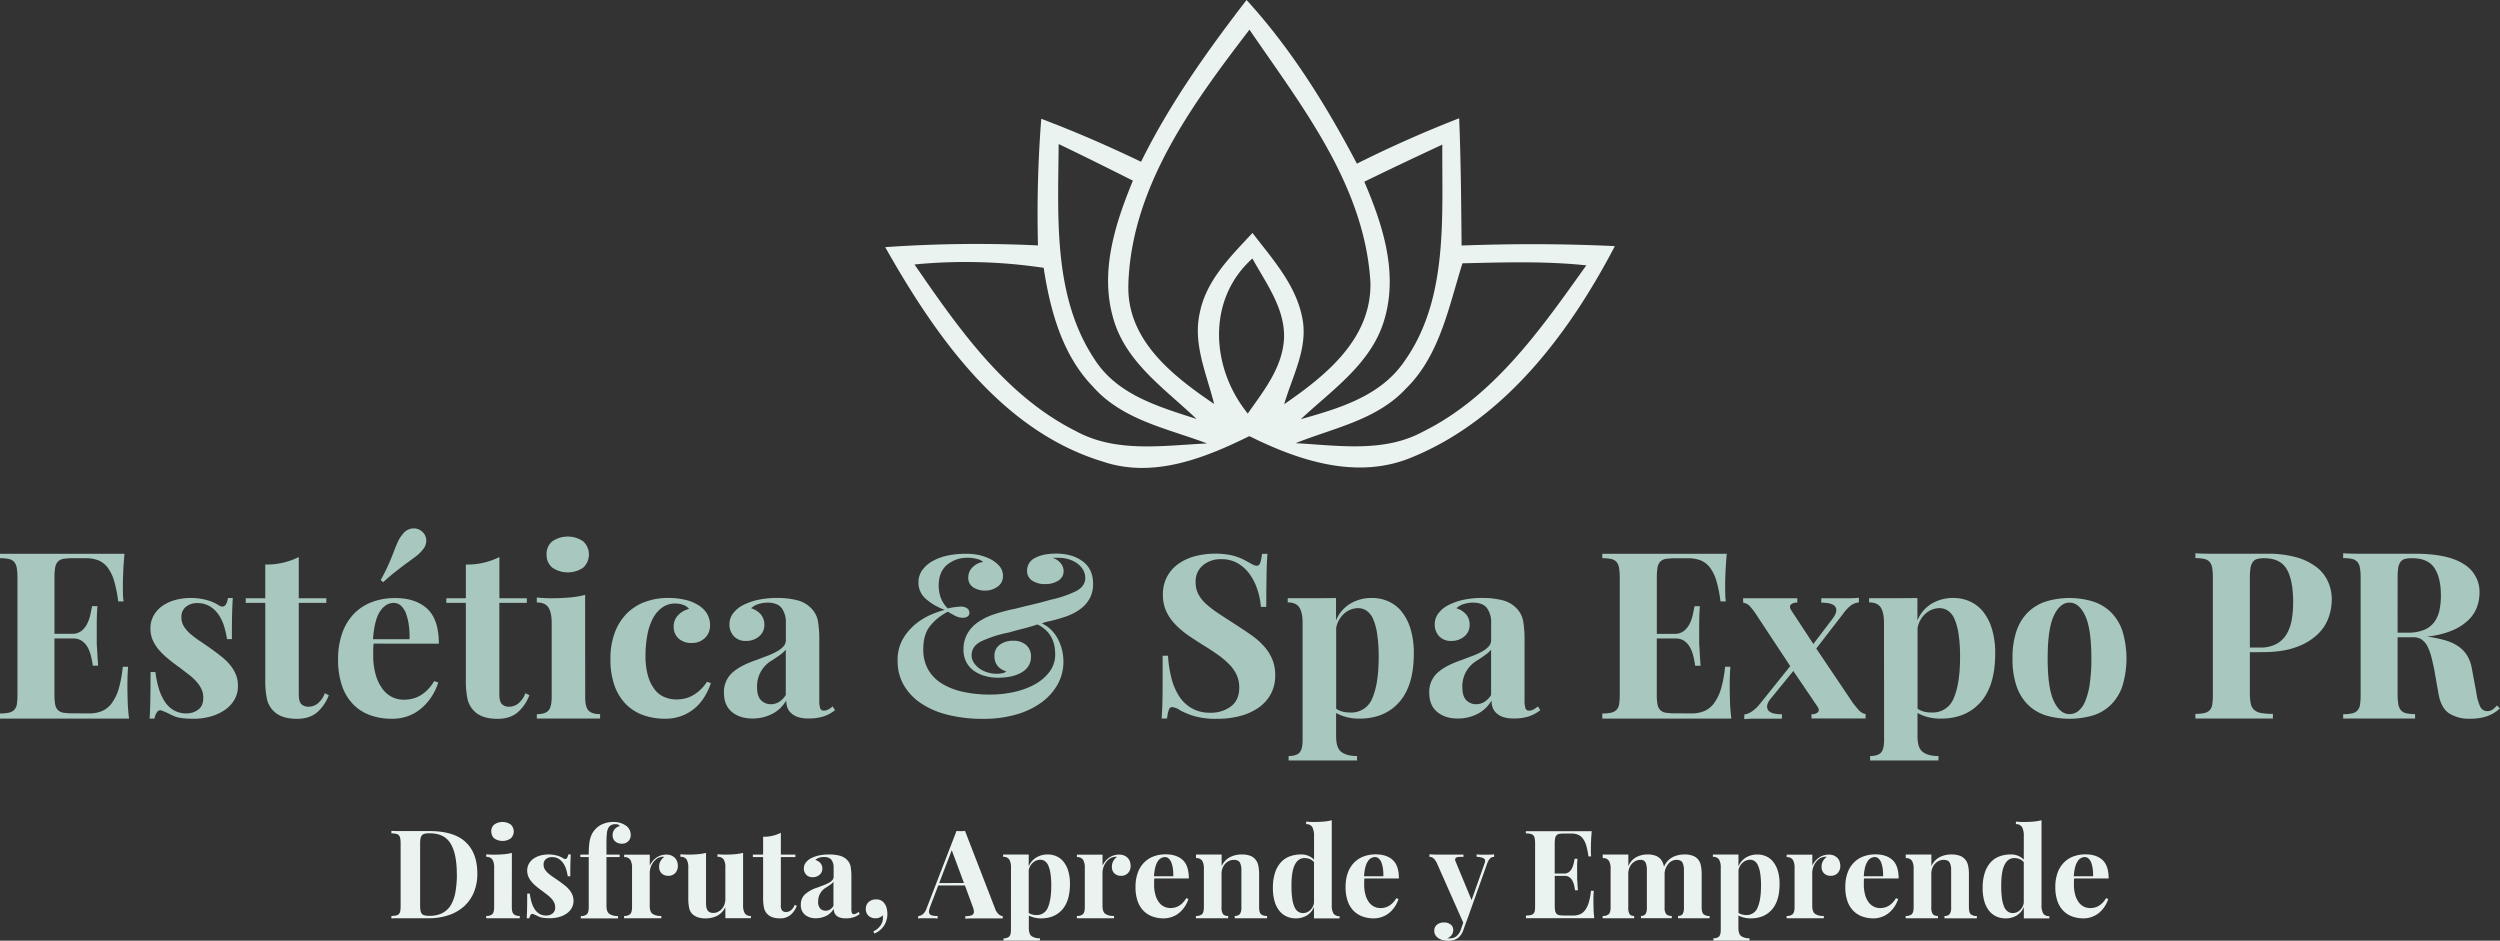 <svg xmlns="http://www.w3.org/2000/svg" viewBox="0 0 1218.16 458.35"><rect x="0" y="0" width="1218.16" height="458.35" fill="#333333" stroke="none"/><title>Expo Spa Logo Final</title><g id="8d39c1fb-a4f8-47d1-a8ab-885ee277b9f7" data-name="Capa 2"><g id="6dd88fbd-8423-4f82-b9ed-f7e0e12f5453" data-name="Capa 1"><path d="M43.54,347.62a15.78,15.78,0,0,0,6.12-1.13,11.62,11.62,0,0,0,4.76-3.8,22.56,22.56,0,0,0,3.4-7,57.1,57.1,0,0,0,2-10.83h2.61q-.34,3.73-.34,9.48,0,2.26.11,6.72t.68,9.09H0v-2.5a19.23,19.23,0,0,0,4.37-.4A5.16,5.16,0,0,0,7,345.81a5.27,5.27,0,0,0,1.25-2.9A34.6,34.6,0,0,0,8.5,338V281.65a28.79,28.79,0,0,0-.34-4.94,5.86,5.86,0,0,0-1.25-2.9,4.83,4.83,0,0,0-2.55-1.42A19.22,19.22,0,0,0,0,272v-2.15H60.66q-.45,4.67-.62,8.93t-.17,6.54q0,2.27.06,4.32a25.44,25.44,0,0,0,.28,3.41H57.6a63.68,63.68,0,0,0-2-10,19.91,19.91,0,0,0-3.17-6.52A11,11,0,0,0,47.85,273a16.39,16.39,0,0,0-6.12-1h-6a30.47,30.47,0,0,0-4.71.29,4.88,4.88,0,0,0-2.78,1.33,5.47,5.47,0,0,0-1.36,2.95,29.69,29.69,0,0,0-.34,5v27.26H35a7.24,7.24,0,0,0,4.71-1.43,10.41,10.41,0,0,0,2.78-3.49,18.94,18.94,0,0,0,1.53-4.4q.51-2.34.85-4.17h2.61q-.23,3-.28,5.1t-.06,3.8v8.22q0,1.36.11,3t.23,3.8q.11,2.15.34,5.1H45.24q-.34-2.38-.91-4.71a17.3,17.3,0,0,0-1.59-4.2A9.42,9.42,0,0,0,40,312.36a7.3,7.3,0,0,0-4.42-1.25H26.53v27.13a28.46,28.46,0,0,0,.34,4.92A5.28,5.28,0,0,0,28.23,346a4.9,4.9,0,0,0,2.78,1.3,31.12,31.12,0,0,0,4.71.28Z" style="fill:#a7c7bf"/><path d="M83.9,348.53q-1.59-.79-2.83-1.36t-2.49-1a1.74,1.74,0,0,0-2,.74,7.85,7.85,0,0,0-1.3,3.23H72.9q.23-3.63.34-8.84t.11-13.83h2.38a48.15,48.15,0,0,0,1.7,8.17A23.84,23.84,0,0,0,80.39,342a13.12,13.12,0,0,0,4.42,4.17A12.41,12.41,0,0,0,91,347.62a9.43,9.43,0,0,0,5.5-1.78q2.55-1.78,2.55-5.87a9.7,9.7,0,0,0-.91-4.26,15.77,15.77,0,0,0-2.44-3.61,26.4,26.4,0,0,0-3.63-3.34l-4.48-3.45q-2.84-2-5.39-4.09a35.58,35.58,0,0,1-4.54-4.31,20.1,20.1,0,0,1-3.17-4.85,13.76,13.76,0,0,1-1.19-5.82,12.65,12.65,0,0,1,1.59-6.36,14.11,14.11,0,0,1,4.31-4.69,20.38,20.38,0,0,1,6.24-2.85,29.85,29.85,0,0,1,15.7.16,19.56,19.56,0,0,1,5.16,2.27q3.85,2.61,4.76-3.4h2.38q-.23,3.31-.34,7.87t-.11,12.2h-2.38a41.12,41.12,0,0,0-1.42-6.29,20.82,20.82,0,0,0-2.66-5.61,14.15,14.15,0,0,0-4.25-4.08,11.47,11.47,0,0,0-6.18-1.59,8.49,8.49,0,0,0-5.5,1.78,6.19,6.19,0,0,0-2.21,5.12,8.27,8.27,0,0,0,1.19,4.42,15.87,15.87,0,0,0,3.17,3.66,44.5,44.5,0,0,0,4.48,3.39q2.49,1.67,5.1,3.5,2.83,2,5.33,4a28.4,28.4,0,0,1,4.31,4.09,18.57,18.57,0,0,1,2.89,4.69,14.62,14.62,0,0,1,1.08,5.76,13.07,13.07,0,0,1-1.7,6.63,15.38,15.38,0,0,1-4.65,5,23.29,23.29,0,0,1-6.86,3.18,29.87,29.87,0,0,1-8.33,1.13,47,47,0,0,1-6-.34A13.33,13.33,0,0,1,83.9,348.53Z" style="fill:#a7c7bf"/><path d="M129.25,275.06a34.68,34.68,0,0,0,16.33-3.63V291.5H159v2.27H145.58v44.5q0,3.42,1.19,4.75a4.71,4.71,0,0,0,3.69,1.33,7.23,7.23,0,0,0,4.19-1.43,11.75,11.75,0,0,0,3.63-5.16l1.93,1a20.61,20.61,0,0,1-5.61,8.26q-3.69,3.24-9.92,3.24-7.6,0-11.34-3.76a11.74,11.74,0,0,1-3.29-6,44.71,44.71,0,0,1-.79-9.41V293.77h-9.52V291.5h9.52Z" style="fill:#a7c7bf"/><path d="M190.93,350.23a30.71,30.71,0,0,1-10.54-1.73,22,22,0,0,1-8.28-5.29,24,24,0,0,1-5.44-9,38.38,38.38,0,0,1-1.93-12.79,37.56,37.56,0,0,1,2.1-13.17,26,26,0,0,1,5.78-9.34,23.81,23.81,0,0,1,8.79-5.61,31.76,31.76,0,0,1,11.11-1.89q10,0,15.65,5.21t5.67,17H182.09a14.46,14.46,0,0,0-.23,2.61v2.72a34.11,34.11,0,0,0,1.3,10.15,21.15,21.15,0,0,0,3.4,6.8,12.65,12.65,0,0,0,4.76,3.86,13.1,13.1,0,0,0,5.39,1.19,20,20,0,0,0,3.57-.34,13.88,13.88,0,0,0,3.85-1.36,17,17,0,0,0,3.85-2.78,21.22,21.22,0,0,0,3.57-4.59l2,.68a27.88,27.88,0,0,1-2.95,6.41,26.87,26.87,0,0,1-4.71,5.67,21.67,21.67,0,0,1-6.52,4.08A22.31,22.31,0,0,1,190.93,350.23Zm.91-56.46q-3.86,0-6.63,4.08t-3.46,13.61h17.8a39.92,39.92,0,0,0-.34-6.8,27,27,0,0,0-1.36-5.64,9.75,9.75,0,0,0-2.44-3.84A5.11,5.11,0,0,0,191.84,293.77Zm-6.35-11.11q2.49-4.53,4-8t2.49-6.12q1-2.66,1.93-4.65a15.35,15.35,0,0,1,2.38-3.69,6.53,6.53,0,0,1,4.42-2.66,5.94,5.94,0,0,1,4.88,1.42,5.63,5.63,0,0,1,2.1,4.14,6.61,6.61,0,0,1-1.76,4.82,18.42,18.42,0,0,1-3.12,3.06Q201,272.34,198.7,274t-5.27,4q-3,2.27-6.69,5.67Z" style="fill:#a7c7bf"/><path d="M227,275.06a34.68,34.68,0,0,0,16.33-3.63V291.5h13.38v2.27H243.31v44.5q0,3.42,1.19,4.75a4.71,4.71,0,0,0,3.69,1.33,7.23,7.23,0,0,0,4.19-1.43,11.75,11.75,0,0,0,3.63-5.16l1.93,1a20.61,20.61,0,0,1-5.61,8.26q-3.69,3.24-9.92,3.24-7.6,0-11.34-3.76a11.74,11.74,0,0,1-3.29-6,44.71,44.71,0,0,1-.79-9.41V293.77h-9.52V291.5H227Z" style="fill:#a7c7bf"/><path d="M285.15,339.71q0,4.81,1.64,6.53t5.61,1.72v2.15H261.57V348q4,0,5.61-1.72t1.64-6.53V303.64q0-5.15-1.59-7.62t-5.67-2.46v-2.41q3.51.35,7,.35,4.76,0,8.84-.35a47,47,0,0,0,7.71-1.29Zm-18.82-69.53a7.9,7.9,0,0,1,2.78-6.41,13.39,13.39,0,0,1,15.08,0,8.78,8.78,0,0,1,0,12.81,13.39,13.39,0,0,1-15.08,0A7.9,7.9,0,0,1,266.33,270.18Z" style="fill:#a7c7bf"/><path d="M329.6,340.82a20.65,20.65,0,0,0,3.46-.32,13.77,13.77,0,0,0,3.8-1.28,19.17,19.17,0,0,0,3.91-2.66,19.59,19.59,0,0,0,3.69-4.36l1.93.64a33.48,33.48,0,0,1-2.83,6.22,23.36,23.36,0,0,1-4.54,5.61,21.85,21.85,0,0,1-6.46,4,22.47,22.47,0,0,1-8.62,1.54,31,31,0,0,1-10.43-1.73,22.37,22.37,0,0,1-8.45-5.29,24.75,24.75,0,0,1-5.61-9.07,37.61,37.61,0,0,1-2-13.07,35.59,35.59,0,0,1,2.15-12.9,26.29,26.29,0,0,1,5.9-9.29,24.26,24.26,0,0,1,8.9-5.61,32.24,32.24,0,0,1,11.17-1.89,35.74,35.74,0,0,1,8.11.86,19.77,19.77,0,0,1,6.07,2.36,12.35,12.35,0,0,1,4.59,4.19,10.76,10.76,0,0,1,1.64,5.91,8.24,8.24,0,0,1-2.49,6.18A8.9,8.9,0,0,1,337,313.3a9,9,0,0,1-6.35-2.18,7.47,7.47,0,0,1-2.38-5.79,7.67,7.67,0,0,1,2.21-5.63,10.9,10.9,0,0,1,5.27-3,6.08,6.08,0,0,0-2.72-1.91,11.17,11.17,0,0,0-4.08-.71,10.55,10.55,0,0,0-6.24,1.92,15.07,15.07,0,0,0-4.54,5.28,28.11,28.11,0,0,0-2.72,8.05,53.31,53.31,0,0,0-.91,10.13,34.07,34.07,0,0,0,1.3,10.19,19.27,19.27,0,0,0,3.4,6.61,11.49,11.49,0,0,0,4.82,3.52A15.77,15.77,0,0,0,329.6,340.82Z" style="fill:#a7c7bf"/><path d="M383.11,341.3a16.44,16.44,0,0,1-7,6.64,21,21,0,0,1-9.41,2.17q-6.24,0-10.09-3.22t-3.85-9.32a12.55,12.55,0,0,1,3.74-9.48q3.74-3.6,11.56-6.32l5.9-2.23a32.79,32.79,0,0,0,4.71-2.18,12.11,12.11,0,0,0,3.12-2.45,4.52,4.52,0,0,0,1.13-3.05v-8.5a11.56,11.56,0,0,0-2-7q-2-2.72-7-2.72a15.14,15.14,0,0,0-4.14.63,9.12,9.12,0,0,0-3.8,2.12,10.08,10.08,0,0,1,4.76,3,7.64,7.64,0,0,1,1.7,5.13,7.06,7.06,0,0,1-2.55,5.57,9.58,9.58,0,0,1-6.52,2.21,7.54,7.54,0,0,1-5.78-2.3,8.15,8.15,0,0,1-2.15-5.8,8.64,8.64,0,0,1,1.76-5.31A13.85,13.85,0,0,1,361.8,295a30,30,0,0,1,7.14-2.63,42.71,42.71,0,0,1,9.86-1,37.85,37.85,0,0,1,9.81,1.15,14.29,14.29,0,0,1,7.09,4.31,11.93,11.93,0,0,1,2.89,6.06,55.33,55.33,0,0,1,.62,9.22v29a12.09,12.09,0,0,0,.45,4,1.68,1.68,0,0,0,1.7,1.15,4.74,4.74,0,0,0,2.38-.65,14.26,14.26,0,0,0,2-1.41l1.13,1.84a17.94,17.94,0,0,1-5.61,3.05,23.79,23.79,0,0,1-7.31,1,16.29,16.29,0,0,1-5.16-.71,8.94,8.94,0,0,1-3.4-2,6.79,6.79,0,0,1-1.81-2.83A10.74,10.74,0,0,1,383.11,341.3Zm-7.48,1.84a7.73,7.73,0,0,0,3.8-1,10.8,10.8,0,0,0,3.46-3.46V316.55a14.46,14.46,0,0,1-3,2.7q-2.1,1.51-4,2.7a14.45,14.45,0,0,0-7,12.86q0,4.43,1.93,6.38A6.58,6.58,0,0,0,375.63,343.14Z" style="fill:#a7c7bf"/><path d="M471.66,271.77a15.27,15.27,0,0,0-10.2,3.45q-4.08,3.45-4.08,10.24a17.72,17.72,0,0,0,.91,5.46,14.89,14.89,0,0,0,3.52,5.57,30.13,30.13,0,0,1,6.35-.91,4.94,4.94,0,0,1,3.12.85,2.69,2.69,0,0,1,1.08,2.21,2,2,0,0,1-.91,1.76,3.91,3.91,0,0,1-2.27.62,8.46,8.46,0,0,1-4-1.08q-2-1.08-3.29-1.87a26,26,0,0,0-8.67,6.92q-3.35,4.2-3.34,11.34a19.7,19.7,0,0,0,2.32,9.81,19.14,19.14,0,0,0,6.63,6.86,32.72,32.72,0,0,0,10.32,4.08,60.68,60.68,0,0,0,13.38,1.36,53.59,53.59,0,0,0,11.56-1.25,37.1,37.1,0,0,0,10.15-3.74,22.2,22.2,0,0,0,7.2-6.18,13.84,13.84,0,0,0,2.72-8.45,27.53,27.53,0,0,0-.23-3.23,14.89,14.89,0,0,0-1.08-3.91,13.87,13.87,0,0,0-2.61-4,15.94,15.94,0,0,0-4.71-3.4q-3.4,1.13-7.26,2.1t-6.46,1.76a60.41,60.41,0,0,0-13.61,4.31q-4.76,2.38-4.76,6.8a6.6,6.6,0,0,0,1.13,3.74,10.49,10.49,0,0,0,2.89,2.89,13.67,13.67,0,0,0,3.91,1.81,15.38,15.38,0,0,0,4.31.62,13.59,13.59,0,0,0,2.66-.28,3.89,3.89,0,0,0,2-.85q-5.78-1.93-5.78-7.48a6.49,6.49,0,0,1,2.61-5.56,10.58,10.58,0,0,1,6.46-1.93,9.22,9.22,0,0,1,6.41,2.1,7.2,7.2,0,0,1,2.32,5.61,8.38,8.38,0,0,1-1.25,4.65,9.68,9.68,0,0,1-3.46,3.17,18,18,0,0,1-5.1,1.87,29.26,29.26,0,0,1-6.18.62,23.72,23.72,0,0,1-6.46-.86,17.05,17.05,0,0,1-5.39-2.54,12.11,12.11,0,0,1-3.69-4.26,12.82,12.82,0,0,1-1.36-6,15.59,15.59,0,0,1,1.76-7.56,17,17,0,0,1,5-5.61,29.61,29.61,0,0,1,7.94-4,83.28,83.28,0,0,1,10.6-2.81q3.29-.86,8.16-2t8.84-2.32A53.82,53.82,0,0,0,524.39,288q4.42-2.38,4.42-6.37a7.77,7.77,0,0,0-1.08-4,10.17,10.17,0,0,0-2.89-3.13,14.08,14.08,0,0,0-4.14-2,16.59,16.59,0,0,0-4.82-.7h-3.06a8.14,8.14,0,0,1,4.08,2.72,6,6,0,0,1,1.36,3.63,5.35,5.35,0,0,1-2.61,4.79,11.57,11.57,0,0,1-6.35,1.66,10.82,10.82,0,0,1-6.41-1.73,5.47,5.47,0,0,1-2.44-4.7,6.79,6.79,0,0,1,3.85-6.28q3.85-2.13,10.32-2.13,7.94,0,13,3.81t5,11a14.42,14.42,0,0,1-1.64,7,16,16,0,0,1-4.59,5.22,27.19,27.19,0,0,1-7.26,3.7,70.34,70.34,0,0,1-9.52,2.56l-2,.73a14.8,14.8,0,0,1,4.59,3.12,18.34,18.34,0,0,1,3.29,4.48,23.15,23.15,0,0,1,2,5.33,24.23,24.23,0,0,1,.68,5.67,22.51,22.51,0,0,1-2.83,11.11,27.51,27.51,0,0,1-7.94,8.84,39.1,39.1,0,0,1-12.3,5.84,57.24,57.24,0,0,1-16,2.1,70.6,70.6,0,0,1-17.12-1.93,41,41,0,0,1-13.15-5.61,27,27,0,0,1-8.45-8.9,23.17,23.17,0,0,1-3-11.79A20.5,20.5,0,0,1,440,311.23a27,27,0,0,1,6.41-7.37,31.64,31.64,0,0,1,7.65-4.54,46.52,46.52,0,0,1,6.29-2.15,28.81,28.81,0,0,1-9.13-5.28,10.32,10.32,0,0,1-3.68-8.06,10.05,10.05,0,0,1,1.93-6.14,15.64,15.64,0,0,1,5.1-4.38,25.83,25.83,0,0,1,7.2-2.61,40.06,40.06,0,0,1,8.33-.85,31.43,31.43,0,0,1,7.14.64,25,25,0,0,1,4.65,1.6,15.52,15.52,0,0,1,4.71,3.31,7.29,7.29,0,0,1,2.1,5.33,6,6,0,0,1-2.61,5.12,10.05,10.05,0,0,1-6.12,1.92,10.32,10.32,0,0,1-5.73-1.57,5.44,5.44,0,0,1-2.44-4.93,6.87,6.87,0,0,1,2-4.77,8.82,8.82,0,0,1,5.27-2.67,6.76,6.76,0,0,0-3-1.47A16.71,16.71,0,0,0,471.66,271.77Z" style="fill:#a7c7bf"/><path d="M617.58,269.84q-.11,1.7-.23,3.74t-.17,4.93q-.06,2.89-.11,7.09T617,295.69h-2.61a36.09,36.09,0,0,0-1.7-8.4,27.47,27.47,0,0,0-3.74-7.47,18.74,18.74,0,0,0-5.84-5.35,15.56,15.56,0,0,0-8-2,13.45,13.45,0,0,0-9,3,10.13,10.13,0,0,0-3.52,8.2,12.4,12.4,0,0,0,1.3,5.8,17.34,17.34,0,0,0,3.74,4.76,48.93,48.93,0,0,0,6.07,4.65q3.63,2.41,8.39,5.47,4.08,2.63,7.6,5.09a35.87,35.87,0,0,1,6.12,5.36,23,23,0,0,1,4.08,6.34,19.75,19.75,0,0,1,1.47,7.82,18.85,18.85,0,0,1-2.27,9.46A19.69,19.69,0,0,1,613,345a28.32,28.32,0,0,1-9,3.94,43.08,43.08,0,0,1-10.77,1.31,39.44,39.44,0,0,1-11.23-1.29,37.2,37.2,0,0,1-7-2.86,8.27,8.27,0,0,0-3.85-1.57q-1.14,0-1.64,1.4a20.21,20.21,0,0,0-.85,4.2h-2.61q.11-2,.23-4.54t.17-6q.06-3.51.06-8.39V319.5h2.61a58.78,58.78,0,0,0,1.59,10.57,30.44,30.44,0,0,0,3.63,8.85,18.17,18.17,0,0,0,6.18,6.09,17.7,17.7,0,0,0,9.24,2.27,16.15,16.15,0,0,0,10-3.06q4.08-3.06,4.08-9.19a14.61,14.61,0,0,0-1.25-6.12,18.26,18.26,0,0,0-3.52-5.09,39.63,39.63,0,0,0-5.39-4.6q-3.12-2.24-6.86-4.54-4.08-2.52-7.71-5a41.73,41.73,0,0,1-6.41-5.41,23.8,23.8,0,0,1-4.42-6.4,18.84,18.84,0,0,1-1.64-8.09,18.06,18.06,0,0,1,2.1-8.91,18.45,18.45,0,0,1,5.61-6.23,25.08,25.08,0,0,1,8.11-3.67,40.28,40.28,0,0,1,15.36-.81,30.06,30.06,0,0,1,4.42,1,23.13,23.13,0,0,1,3.46,1.39q1.53.78,2.89,1.55t2.21,1.17a4,4,0,0,0,1.64.39q1.13,0,1.64-1.44a21.41,21.41,0,0,0,.85-4.33Z" style="fill:#a7c7bf"/><path d="M634.71,303.59q0-5.14-1.59-7.6t-5.67-2.46v-2.06l7,0,8.84,0,7.71-.06v10.89a17.18,17.18,0,0,1,7-8.2,20.12,20.12,0,0,1,10.49-2.73,19.48,19.48,0,0,1,8.05,1.67,17.43,17.43,0,0,1,6.46,5,25.1,25.1,0,0,1,4.31,8.42,40.34,40.34,0,0,1,1.59,12q0,15.66-7.14,23.7t-19.5,8a24.17,24.17,0,0,1-6.12-.74,21.89,21.89,0,0,1-5.1-2v11.35q0,5.8,2.66,7.71t7.54,1.91v2.15H627.9v-2.15q3.63,0,5.22-1.6t1.59-6.17Zm23.24,43.58a10.87,10.87,0,0,0,10.77-7.07q3.06-7.07,3.06-20a71.8,71.8,0,0,0-.74-11.2,28.41,28.41,0,0,0-2-7.34,9.44,9.44,0,0,0-3.17-4,7.37,7.37,0,0,0-4.14-1.23,10.22,10.22,0,0,0-6.58,2.5,12.28,12.28,0,0,0-4.08,7.17v39.33a10.37,10.37,0,0,0,3.34,1.49A15.14,15.14,0,0,0,657.95,347.17Z" style="fill:#a7c7bf"/><path d="M726.77,341.3a16.44,16.44,0,0,1-7,6.64,21,21,0,0,1-9.41,2.17q-6.24,0-10.09-3.22t-3.85-9.32a12.55,12.55,0,0,1,3.74-9.48q3.74-3.6,11.56-6.32l5.9-2.23a32.79,32.79,0,0,0,4.71-2.18,12.11,12.11,0,0,0,3.12-2.45,4.52,4.52,0,0,0,1.13-3.05v-8.5a11.56,11.56,0,0,0-2-7q-2-2.72-7-2.72a15.14,15.14,0,0,0-4.14.63,9.12,9.12,0,0,0-3.8,2.12,10.08,10.08,0,0,1,4.76,3,7.64,7.64,0,0,1,1.7,5.13,7.06,7.06,0,0,1-2.55,5.57,9.58,9.58,0,0,1-6.52,2.21,7.54,7.54,0,0,1-5.78-2.3,8.15,8.15,0,0,1-2.15-5.8,8.64,8.64,0,0,1,1.76-5.31,13.85,13.85,0,0,1,4.59-3.89,30,30,0,0,1,7.14-2.63,42.71,42.71,0,0,1,9.86-1,37.85,37.85,0,0,1,9.81,1.15,14.29,14.29,0,0,1,7.09,4.31,11.93,11.93,0,0,1,2.89,6.06,55.33,55.33,0,0,1,.62,9.22v29a12.09,12.09,0,0,0,.45,4,1.68,1.68,0,0,0,1.7,1.15,4.74,4.74,0,0,0,2.38-.65,14.26,14.26,0,0,0,2-1.41l1.13,1.84a17.94,17.94,0,0,1-5.61,3.05,23.79,23.79,0,0,1-7.31,1,16.29,16.29,0,0,1-5.16-.71,8.94,8.94,0,0,1-3.4-2,6.79,6.79,0,0,1-1.81-2.83A10.74,10.74,0,0,1,726.77,341.3Zm-7.48,1.84a7.73,7.73,0,0,0,3.8-1,10.8,10.8,0,0,0,3.46-3.46V316.55a14.46,14.46,0,0,1-3,2.7q-2.1,1.51-4,2.7a14.45,14.45,0,0,0-7,12.86q0,4.43,1.93,6.38A6.58,6.58,0,0,0,719.29,343.14Z" style="fill:#a7c7bf"/><path d="M824.28,347.62a15.79,15.79,0,0,0,6.12-1.13,11.62,11.62,0,0,0,4.76-3.8,22.56,22.56,0,0,0,3.4-7,57.29,57.29,0,0,0,2-10.83h2.61q-.34,3.73-.34,9.48,0,2.26.11,6.72t.68,9.09H780.74v-2.5a19.23,19.23,0,0,0,4.37-.4,5.16,5.16,0,0,0,2.61-1.42,5.27,5.27,0,0,0,1.25-2.9,34.6,34.6,0,0,0,.28-4.94V281.65a28.79,28.79,0,0,0-.34-4.94,5.86,5.86,0,0,0-1.25-2.9,4.83,4.83,0,0,0-2.55-1.42,19.22,19.22,0,0,0-4.37-.4v-2.15H841.4q-.45,4.67-.62,8.93t-.17,6.54q0,2.27.06,4.32a25.44,25.44,0,0,0,.28,3.41h-2.61a64,64,0,0,0-2-10,19.93,19.93,0,0,0-3.18-6.52,10.94,10.94,0,0,0-4.54-3.49,16.39,16.39,0,0,0-6.12-1h-6a30.47,30.47,0,0,0-4.71.29,4.88,4.88,0,0,0-2.78,1.33,5.47,5.47,0,0,0-1.36,2.95,29.69,29.69,0,0,0-.34,5v27.26h8.5a7.24,7.24,0,0,0,4.71-1.43,10.42,10.42,0,0,0,2.78-3.49,19,19,0,0,0,1.53-4.4q.51-2.34.85-4.17h2.61q-.23,3-.28,5.1t-.06,3.8v8.22q0,1.36.11,3t.23,3.8q.11,2.15.34,5.1H826q-.34-2.38-.91-4.71a17.32,17.32,0,0,0-1.59-4.2,9.43,9.43,0,0,0-2.72-3.12,7.31,7.31,0,0,0-4.42-1.25h-9.07v27.13a28.46,28.46,0,0,0,.34,4.92A5.28,5.28,0,0,0,809,346a4.9,4.9,0,0,0,2.78,1.3,31.12,31.12,0,0,0,4.71.28Z" style="fill:#a7c7bf"/><path d="M849.33,291.5h26.42v2.15a4,4,0,0,0-3.17,1q-.91,1,.34,2.9l10.66,16.24L893,301.38q2.61-3.46,1.36-5.59t-6.92-2.13V291.5h13a49.93,49.93,0,0,0,5.33-.23v2.27a8,8,0,0,0-3.8,1.39,19.67,19.67,0,0,0-3.91,4.17L885,316l17.69,26.3q1.47,1.93,2.95,3.63a5.78,5.78,0,0,0,3.4,2v2.15H882.67V348a4.11,4.11,0,0,0,3.17-1q.91-1-.34-2.83l-11.68-17.23-10.88,13.31q-2.72,3.27-1.53,5.53t6.86,2.25v2.15h-13a49.91,49.91,0,0,0-5.33.23v-2.27a8.56,8.56,0,0,0,4-1.7,18.78,18.78,0,0,0,3.74-3.63l14.63-18.25-16.55-25.09a30.59,30.59,0,0,0-3.23-4.2,5.19,5.19,0,0,0-3.12-1.55Z" style="fill:#a7c7bf"/><path d="M918,303.59q0-5.14-1.59-7.6t-5.67-2.46v-2.06l7,0,8.84,0,7.71-.06v10.89a17.18,17.18,0,0,1,7-8.2,20.11,20.11,0,0,1,10.49-2.73,19.49,19.49,0,0,1,8.05,1.67,17.43,17.43,0,0,1,6.46,5,25.09,25.09,0,0,1,4.31,8.42,40.34,40.34,0,0,1,1.59,12q0,15.66-7.14,23.7t-19.5,8a24.18,24.18,0,0,1-6.12-.74,21.89,21.89,0,0,1-5.1-2v11.35q0,5.8,2.67,7.71t7.54,1.91v2.15H911.24v-2.15q3.63,0,5.22-1.6t1.59-6.17Zm23.24,43.58a10.87,10.87,0,0,0,10.77-7.07q3.06-7.07,3.06-20a71.87,71.87,0,0,0-.74-11.2,28.43,28.43,0,0,0-2-7.34,9.44,9.44,0,0,0-3.17-4,7.37,7.37,0,0,0-4.14-1.23,10.22,10.22,0,0,0-6.58,2.5,12.28,12.28,0,0,0-4.08,7.17v39.33a10.37,10.37,0,0,0,3.34,1.49A15.15,15.15,0,0,0,941.29,347.17Z" style="fill:#a7c7bf"/><path d="M980.63,320.86a40,40,0,0,1,2-13.6,23.38,23.38,0,0,1,5.73-9.12,22.37,22.37,0,0,1,8.79-5.13,39.72,39.72,0,0,1,22.45,0,22.38,22.38,0,0,1,8.79,5.13,23.41,23.41,0,0,1,5.73,9.12,46.39,46.39,0,0,1,0,27.21,23.38,23.38,0,0,1-5.73,9.12,21.82,21.82,0,0,1-8.79,5.08,41,41,0,0,1-22.45,0,21.81,21.81,0,0,1-8.79-5.08,23.36,23.36,0,0,1-5.73-9.12A40,40,0,0,1,980.63,320.86Zm17.12,0q0,14.41,3,20.76t7.65,6.34a6.82,6.82,0,0,0,4.31-1.51,12,12,0,0,0,3.34-4.79,35.11,35.11,0,0,0,2.21-8.44,82.91,82.91,0,0,0,.79-12.37q0-14.41-3-20.81t-7.65-6.4q-4.65,0-7.65,6.4T997.75,320.86Z" style="fill:#a7c7bf"/><path d="M1096.28,317.8v19.8a24.74,24.74,0,0,0,.45,5.29,5.52,5.52,0,0,0,1.7,3.07,7,7,0,0,0,3.4,1.48,32.36,32.36,0,0,0,5.67.4v2.27h-37.76v-2.27a19.21,19.21,0,0,0,4.37-.4,5.15,5.15,0,0,0,2.61-1.42,5.29,5.29,0,0,0,1.25-2.91,34.82,34.82,0,0,0,.28-5V281.68a29,29,0,0,0-.34-5,5.9,5.9,0,0,0-1.25-2.9,4.82,4.82,0,0,0-2.55-1.42,19.21,19.21,0,0,0-4.37-.4v-2.38q2.95.23,7.71.23h27.33a51.55,51.55,0,0,1,13.83,1.65,29.14,29.14,0,0,1,9.81,4.61,18.8,18.8,0,0,1,5.84,7.12,21.28,21.28,0,0,1,1.93,9.06,26.69,26.69,0,0,1-1.53,8.6,20.93,20.93,0,0,1-5.38,8.26,29.46,29.46,0,0,1-10.43,6.21q-6.58,2.45-16.55,2.45Zm0-2.27h4.88a16.25,16.25,0,0,0,8.16-1.82,13.19,13.19,0,0,0,4.93-4.84,20.75,20.75,0,0,0,2.44-7,49.38,49.38,0,0,0,.68-8.32q0-10.83-3.12-16.18T1103.3,272a12.81,12.81,0,0,0-3.51.4,3.87,3.87,0,0,0-2.15,1.54,7.06,7.06,0,0,0-1.08,3,33.58,33.58,0,0,0-.28,4.84Z" style="fill:#a7c7bf"/><path d="M1168.27,310.55v27.33a31.47,31.47,0,0,0,.34,5.17,6.25,6.25,0,0,0,1.25,3,4.76,4.76,0,0,0,2.55,1.48,18.37,18.37,0,0,0,4.37.42v2.18q-3.06,0-7.71,0h-19.62q-4.76,0-7.71,0V348a19.15,19.15,0,0,0,4.37-.4,5.15,5.15,0,0,0,2.61-1.43,5.31,5.31,0,0,0,1.25-2.91,34.93,34.93,0,0,0,.28-5V281.7a29,29,0,0,0-.34-5,5.91,5.91,0,0,0-1.25-2.91,4.82,4.82,0,0,0-2.55-1.43,19.2,19.2,0,0,0-4.37-.4v-2.38q2.95.23,7.71.23h27.33q15.87,0,23.64,5a15.81,15.81,0,0,1,7.77,14.08,20.58,20.58,0,0,1-1.19,6.74,16.89,16.89,0,0,1-4.14,6.41,25.61,25.61,0,0,1-7.94,5.15,42.11,42.11,0,0,1-12.59,3h.45a64.75,64.75,0,0,1,8.56,1.78,22.79,22.79,0,0,1,6.35,2.85,15,15,0,0,1,4.37,4.45,17.78,17.78,0,0,1,2.38,6.47l2.27,12.23a21.58,21.58,0,0,0,2,6.71,3.73,3.73,0,0,0,3.4,1.84,5,5,0,0,0,2.44-.77,11.42,11.42,0,0,0,2.1-2l1.47,1.42a18.1,18.1,0,0,1-6.41,3.87,26.06,26.06,0,0,1-8.33,1.17,17.78,17.78,0,0,1-10-2.61q-4-2.62-5.21-9.67l-2-11.37q-.68-3.41-1.42-6.31a25.48,25.48,0,0,0-1.81-5.06,9.56,9.56,0,0,0-2.72-3.41,6.65,6.65,0,0,0-4.14-1.25h-7.82Zm0-2.27h4.88a20.11,20.11,0,0,0,8.16-1.42,11.83,11.83,0,0,0,4.93-3.88,15,15,0,0,0,2.44-5.74,34.92,34.92,0,0,0,.68-7.1q0-8.63-3.17-13.39T1175.3,272a13.3,13.3,0,0,0-3.51.38,3.87,3.87,0,0,0-2.15,1.48,6.61,6.61,0,0,0-1.08,2.9,30.86,30.86,0,0,0-.28,4.64Z" style="fill:#a7c7bf"/><path d="M556,78.83C570,50.47,588.27,24.83,607.4,0c21.68,23.69,38.79,51.26,53.77,79.74Q685.54,67.53,711,57.63c.83,20.65,1,41.3,1.18,62,24.87-.91,49.81-.91,74.68.3C764.63,162.51,733,204.42,688,222.82c-26.47,11.11-54.84,1.82-79.24-10.32-22,10.87-47.08,20.77-71.66,12.33-49.21-15.06-81.19-60.91-105.77-104.4a634.34,634.34,0,0,1,74.44-.85,595.81,595.81,0,0,1,1.6-61.7C523.89,64.13,540.12,71.18,556,78.83Zm-6.16,59.27c-1.24,27.51,21.79,45.18,41.75,58.73-3.55-14.39-10.42-29.15-7-44.33,3.14-16,15.16-27.63,25.7-39,9.77,12.81,21.44,25.45,24.4,42.09,2.61,14.45-5.09,27.94-8.94,41.36,20.19-13.91,42.76-31.88,42-59.58-2.9-47.19-33.52-85.69-58.93-122.92-27.53,36-57.33,76.16-59,123.65Zm-34-67.9c-.24,35.41-2.9,74.21,17.53,104.94,11.13,17.37,31.45,23.08,49.63,29-15.34-14.76-34.94-27.75-40.75-49.74-6.28-22.59,1.24-45.67,9.77-66.38C540,82,528,76,515.9,70.21ZM664.78,88.55c8.82,20.59,16.35,43.61,10.07,66.14-5.92,22-25.47,35-41,49.56,18.6-5.28,38.85-11.11,50.52-28.3,21.44-30.24,18.18-70,18.42-105.49C690.07,76.4,677.4,82.35,664.78,88.55ZM445.6,128.87c21.44,31.16,44.3,64,78.65,81.2,19.6,10.75,42.64,7,63.9,6-19.25-7.29-41.22-11.36-55.61-27.69-14.92-15.37-20.79-37-24-57.88A257,257,0,0,0,445.6,128.87Zm267-.55c-6.69,21.26-11.07,44.88-27.42,60.91-14.21,15.43-35.42,19.31-53.89,26.72,20.67,1.09,43,4.8,62.12-5.65,34.53-17.07,57.56-50.16,79.54-81-20-2.13-40.18-1.46-60.31-1ZM608,201.51c7.7-11.05,16.82-22.23,17.65-36.38.65-14.7-8.71-27-15.4-39.17C587.91,145.94,590,179.34,608,201.51Z" style="fill:#eaf3f0"/><path d="M232.59,425.71a23.5,23.5,0,0,1-1.62,8.91,19,19,0,0,1-4.68,6.84,21.1,21.1,0,0,1-7.5,4.41,30.31,30.31,0,0,1-10.08,1.56h-14q-2.49,0-4,.09v-1.23a10.17,10.17,0,0,0,2.31-.21,2.73,2.73,0,0,0,1.38-.75,2.81,2.81,0,0,0,.66-1.54,18.5,18.5,0,0,0,.15-2.63V411.22a15.34,15.34,0,0,0-.18-2.63,3.12,3.12,0,0,0-.66-1.54,2.55,2.55,0,0,0-1.35-.75,10.16,10.16,0,0,0-2.31-.21v-1.26q1.56.12,4.08.12h14.46q11.88,0,17.61,5.34T232.59,425.71Zm-10,.24q0-10-3.09-15t-10.35-4.91a9.89,9.89,0,0,0-2.25.21,2.38,2.38,0,0,0-1.35.81,3.49,3.49,0,0,0-.66,1.59,14.63,14.63,0,0,0-.18,2.54v29.91a15.16,15.16,0,0,0,.18,2.57,3.31,3.31,0,0,0,.66,1.59,2.48,2.48,0,0,0,1.38.78,10.3,10.3,0,0,0,2.28.21,13.63,13.63,0,0,0,6.36-1.35,10.35,10.35,0,0,0,4.14-3.95,18.57,18.57,0,0,0,2.22-6.37A50.78,50.78,0,0,0,222.63,426Z" style="fill:#eaf3f0"/><path d="M249.39,441.93q0,2.55.87,3.46a4,4,0,0,0,3,.91v1.14H236.91v-1.14a4,4,0,0,0,3-.91q.87-.91.87-3.46V422.84a7.6,7.6,0,0,0-.84-4,3.3,3.3,0,0,0-3-1.3v-1.28q1.86.19,3.72.19,2.52,0,4.68-.19a24.79,24.79,0,0,0,4.08-.68Zm-10-36.79a4.18,4.18,0,0,1,1.47-3.39,7.09,7.09,0,0,1,8,0,4.64,4.64,0,0,1,0,6.78,7.08,7.08,0,0,1-8,0A4.18,4.18,0,0,1,239.43,405.13Z" style="fill:#eaf3f0"/><path d="M262.47,446.59q-.84-.42-1.5-.72t-1.32-.54a.92.92,0,0,0-1.05.39,4.16,4.16,0,0,0-.69,1.71h-1.26q.12-1.92.18-4.68t.06-7.32h1.26a25.45,25.45,0,0,0,.9,4.32,12.61,12.61,0,0,0,1.56,3.37,7,7,0,0,0,2.34,2.21,6.58,6.58,0,0,0,3.3.78,5,5,0,0,0,2.91-.94,3.52,3.52,0,0,0,1.35-3.11,5.14,5.14,0,0,0-.48-2.25,8.33,8.33,0,0,0-1.29-1.91,14,14,0,0,0-1.92-1.77l-2.37-1.82q-1.5-1.08-2.85-2.17a18.91,18.91,0,0,1-2.4-2.28,10.64,10.64,0,0,1-1.68-2.57,7.28,7.28,0,0,1-.63-3.08,6.69,6.69,0,0,1,.84-3.36,7.46,7.46,0,0,1,2.28-2.48,10.79,10.79,0,0,1,3.3-1.51,15.8,15.8,0,0,1,8.31.09,10.34,10.34,0,0,1,2.73,1.2q2,1.38,2.52-1.8h1.26q-.12,1.75-.18,4.16t-.06,6.46h-1.26a21.8,21.8,0,0,0-.75-3.33,11,11,0,0,0-1.41-3,7.49,7.49,0,0,0-2.25-2.16,6.07,6.07,0,0,0-3.27-.84,4.49,4.49,0,0,0-2.91.94,3.27,3.27,0,0,0-1.17,2.71,4.37,4.37,0,0,0,.63,2.34,8.4,8.4,0,0,0,1.68,1.94,23.58,23.58,0,0,0,2.37,1.8q1.32.88,2.7,1.85t2.82,2.11a15.06,15.06,0,0,1,2.28,2.17,9.84,9.84,0,0,1,1.53,2.48,7.74,7.74,0,0,1,.57,3,6.92,6.92,0,0,1-.9,3.51,8.15,8.15,0,0,1-2.46,2.65,12.33,12.33,0,0,1-3.63,1.68,15.79,15.79,0,0,1-4.41.6,24.84,24.84,0,0,1-3.18-.18A7.05,7.05,0,0,1,262.47,446.59Z" style="fill:#eaf3f0"/><path d="M299.85,401.59a4.17,4.17,0,0,0-2,.42,3.45,3.45,0,0,0-1.26,1.14,6.28,6.28,0,0,0-.84,2.6,41,41,0,0,0-.24,5.23v5.44h6.42v1.2h-6.42v23.73q0,3,1.47,4a7.39,7.39,0,0,0,4.17,1v1.14H283v-1.14a4,4,0,0,0,3-.91q.87-.91.87-3.44V417.61h-4.08v-1.2h4.08q0-2.63.18-4.6a18.3,18.3,0,0,1,.63-3.5,10.49,10.49,0,0,1,1.17-2.66,11.18,11.18,0,0,1,1.8-2.15,9.94,9.94,0,0,1,3.48-2.15,13,13,0,0,1,4.74-.84,11,11,0,0,1,3.63.54,10.19,10.19,0,0,1,2.73,1.43,5.1,5.1,0,0,1,1.5,1.82,5.74,5.74,0,0,1,.6,2.66,4.09,4.09,0,0,1-4.26,4.13,4.85,4.85,0,0,1-3.3-1.09,3.88,3.88,0,0,1-1.26-3.1,4.46,4.46,0,0,1,.87-2.72,4.6,4.6,0,0,1,2.61-1.65Q301.58,401.59,299.85,401.59Z" style="fill:#eaf3f0"/><path d="M323.67,417.54a3.18,3.18,0,0,0-1.62.06,4.77,4.77,0,0,0-2.22,1,7.7,7.7,0,0,0-1.74,1.87,9,9,0,0,0-1.11,2.39,8.68,8.68,0,0,0-.39,2.51v16q0,2.9,1.38,3.93a7.15,7.15,0,0,0,4.26,1v1.14H304.1v-1.14a4,4,0,0,0,3-.91q.87-.91.87-3.44v-19a7.55,7.55,0,0,0-.84-4,3.3,3.3,0,0,0-3-1.3v-1.2h8.4l4.08,0v5.31a10,10,0,0,1,3.15-3.8,8.11,8.11,0,0,1,5-1.53,5.94,5.94,0,0,1,2.49.48,5.15,5.15,0,0,1,1.74,1.26,4.72,4.72,0,0,1,1,1.77,6.93,6.93,0,0,1,.3,2,4.85,4.85,0,0,1-1.26,3.45,4.38,4.38,0,0,1-3.36,1.35,4.47,4.47,0,0,1-3.3-1.19,4.19,4.19,0,0,1-1.2-3.11,5.5,5.5,0,0,1,.69-2.91A6.16,6.16,0,0,1,323.67,417.54Z" style="fill:#eaf3f0"/><path d="M353.42,442a9,9,0,0,1-4,4.25,12.6,12.6,0,0,1-5.64,1.24,10.79,10.79,0,0,1-4.08-.65,7.3,7.3,0,0,1-2.52-1.65,6.15,6.15,0,0,1-1.41-2.91,23.11,23.11,0,0,1-.39-4.74V422.67a7.2,7.2,0,0,0-.84-3.91,3.33,3.33,0,0,0-3-1.26v-1.26q1.86.18,3.72.18,2.52,0,4.68-.18a25.43,25.43,0,0,0,4.08-.66v24.34a12.47,12.47,0,0,0,.15,2,4.34,4.34,0,0,0,.54,1.56,2.63,2.63,0,0,0,1.08,1,4,4,0,0,0,1.83.35,4.93,4.93,0,0,0,2.25-.53,6.22,6.22,0,0,0,1.86-1.44,6.58,6.58,0,0,0,1.26-2.14,7.82,7.82,0,0,0,.45-2.7V422.66a7.16,7.16,0,0,0-.84-3.9,3.33,3.33,0,0,0-3-1.26v-1.26q1.86.18,3.72.18,2.52,0,4.68-.18a25.43,25.43,0,0,0,4.08-.66V441a7.85,7.85,0,0,0,.81,4,3.28,3.28,0,0,0,3,1.3v1.1l-3.72,0h-4.71l-4,0Z" style="fill:#eaf3f0"/><path d="M371.84,407.71a18.35,18.35,0,0,0,8.64-1.92v10.62h7.08v1.2h-7.08v23.55a3.8,3.8,0,0,0,.63,2.51,2.49,2.49,0,0,0,2,.7,3.83,3.83,0,0,0,2.22-.76,6.22,6.22,0,0,0,1.92-2.73l1,.52a10.92,10.92,0,0,1-3,4.37,7.68,7.68,0,0,1-5.25,1.71q-4,0-6-2a6.21,6.21,0,0,1-1.74-3.16,23.63,23.63,0,0,1-.42-5V417.61h-5v-1.2h5Z" style="fill:#eaf3f0"/><path d="M406.28,442.77a8.69,8.69,0,0,1-3.72,3.51,11.13,11.13,0,0,1-5,1.15,8.06,8.06,0,0,1-5.34-1.7,6.06,6.06,0,0,1-2-4.93,6.64,6.64,0,0,1,2-5,16.82,16.82,0,0,1,6.12-3.35l3.12-1.18a17.46,17.46,0,0,0,2.49-1.15,6.42,6.42,0,0,0,1.65-1.3,2.39,2.39,0,0,0,.6-1.62v-4.5a6.12,6.12,0,0,0-1.05-3.69q-1.05-1.44-3.69-1.44a8,8,0,0,0-2.19.33,4.83,4.83,0,0,0-2,1.12,5.33,5.33,0,0,1,2.52,1.57,4,4,0,0,1,.9,2.72,3.74,3.74,0,0,1-1.35,2.95,5.07,5.07,0,0,1-3.45,1.17,4,4,0,0,1-3.06-1.22,4.31,4.31,0,0,1-1.14-3.07,4.57,4.57,0,0,1,.93-2.81,7.31,7.31,0,0,1,2.43-2.06,15.82,15.82,0,0,1,3.78-1.39,22.6,22.6,0,0,1,5.22-.52,20,20,0,0,1,5.19.61,7.56,7.56,0,0,1,3.75,2.28,6.31,6.31,0,0,1,1.53,3.21,29.25,29.25,0,0,1,.33,4.88V442.7a6.39,6.39,0,0,0,.24,2.11.89.89,0,0,0,.9.61,2.51,2.51,0,0,0,1.26-.34,7.55,7.55,0,0,0,1.08-.74l.6,1a9.48,9.48,0,0,1-3,1.62,12.59,12.59,0,0,1-3.87.52,8.64,8.64,0,0,1-2.73-.37,4.73,4.73,0,0,1-1.8-1,3.6,3.6,0,0,1-1-1.5A5.68,5.68,0,0,1,406.28,442.77Zm-4,1a4.09,4.09,0,0,0,2-.51,5.72,5.72,0,0,0,1.83-1.83V429.67a7.68,7.68,0,0,1-1.59,1.43q-1.11.8-2.13,1.43a7.65,7.65,0,0,0-3.72,6.8,4.66,4.66,0,0,0,1,3.37A3.48,3.48,0,0,0,402.32,443.74Z" style="fill:#eaf3f0"/><path d="M421.88,442.87a4.28,4.28,0,0,1,1.41-3.36,5.07,5.07,0,0,1,3.51-1.26,4.65,4.65,0,0,1,4.26,2.1,6.3,6.3,0,0,1,1,2.25,11.5,11.5,0,0,1,.33,2.73,10.6,10.6,0,0,1-1.53,5.55,10.49,10.49,0,0,1-4.77,4l-.54-1.08a7.75,7.75,0,0,0,3-2.22,6.79,6.79,0,0,0,1.56-3.06,6.7,6.7,0,0,0,0-2.52,4.5,4.5,0,0,1-3.48,1.44,4.89,4.89,0,0,1-3.42-1.2A4.39,4.39,0,0,1,421.88,442.87Z" style="fill:#eaf3f0"/><path d="M470.18,431.47h-13l-3.78,9.88a11.59,11.59,0,0,0-.72,2.5,1.93,1.93,0,0,0,.3,1.48,2.42,2.42,0,0,0,1.38.78,10.65,10.65,0,0,0,2.52.24v1.23a14.93,14.93,0,0,0-2.37-.15h-5.22a10.12,10.12,0,0,0-1.89.15v-1.23a3.88,3.88,0,0,0,2.1-.75,6.34,6.34,0,0,0,2-3l14.58-37.72a18,18,0,0,0,4.14,0l14.58,37.67a6.85,6.85,0,0,0,1.89,3,3.65,3.65,0,0,0,1.89.87v1.08H474.26q-2.4,0-3.9.15v-1.23a10.35,10.35,0,0,0,2.46-.24,2.43,2.43,0,0,0,1.38-.78,2,2,0,0,0,.33-1.48,10.26,10.26,0,0,0-.69-2.5Zm-12.54-1.2H469.7l-5.94-16Z" style="fill:#eaf3f0"/><path d="M492.62,422.81a7.56,7.56,0,0,0-.84-4,3.3,3.3,0,0,0-3-1.3V416.4h8.4l4.08,0v5.76A9.09,9.09,0,0,1,505,417.8a10.65,10.65,0,0,1,5.55-1.45,10.31,10.31,0,0,1,4.26.89,9.22,9.22,0,0,1,3.42,2.66,13.28,13.28,0,0,1,2.28,4.46,21.33,21.33,0,0,1,.84,6.34q0,8.29-3.78,12.54t-10.32,4.26a12.81,12.81,0,0,1-3.24-.39,11.64,11.64,0,0,1-2.7-1v6q0,3.07,1.41,4.08a6.76,6.76,0,0,0,4,1v1.14H489v-1.14a3.78,3.78,0,0,0,2.76-.85q.84-.85.84-3.26Zm12.3,23.06a5.75,5.75,0,0,0,5.7-3.74q1.62-3.74,1.62-10.61a38,38,0,0,0-.39-5.93,15,15,0,0,0-1.08-3.89,5,5,0,0,0-1.68-2.13,3.9,3.9,0,0,0-2.19-.65,5.4,5.4,0,0,0-3.48,1.32,6.49,6.49,0,0,0-2.16,3.79v20.81a5.46,5.46,0,0,0,1.77.79A8,8,0,0,0,504.92,445.87Z" style="fill:#eaf3f0"/><path d="M544.28,417.54a3.18,3.18,0,0,0-1.62.06,4.77,4.77,0,0,0-2.22,1,7.7,7.7,0,0,0-1.74,1.87,9,9,0,0,0-1.11,2.39,8.68,8.68,0,0,0-.39,2.51v16q0,2.9,1.38,3.93a7.15,7.15,0,0,0,4.26,1v1.14H524.72v-1.14a4,4,0,0,0,3-.91q.87-.91.87-3.44v-19a7.55,7.55,0,0,0-.84-4,3.3,3.3,0,0,0-3-1.3v-1.2h8.4l4.08,0v5.31a10,10,0,0,1,3.15-3.8,8.11,8.11,0,0,1,5-1.53,5.94,5.94,0,0,1,2.49.48,5.15,5.15,0,0,1,1.74,1.26,4.72,4.72,0,0,1,1,1.77,6.93,6.93,0,0,1,.3,2,4.85,4.85,0,0,1-1.26,3.45,4.38,4.38,0,0,1-3.36,1.35,4.47,4.47,0,0,1-3.3-1.19,4.19,4.19,0,0,1-1.2-3.11,5.5,5.5,0,0,1,.69-2.91A6.16,6.16,0,0,1,544.28,417.54Z" style="fill:#eaf3f0"/><path d="M567.14,447.49a16.26,16.26,0,0,1-5.58-.91,11.65,11.65,0,0,1-4.38-2.8A12.69,12.69,0,0,1,554.3,439a20.3,20.3,0,0,1-1-6.77,19.87,19.87,0,0,1,1.11-7,13.75,13.75,0,0,1,3.06-4.94,12.61,12.61,0,0,1,4.65-3,16.81,16.81,0,0,1,5.88-1q5.28,0,8.28,2.75t3,9h-16.8a7.67,7.67,0,0,0-.12,1.38v1.44a18,18,0,0,0,.69,5.37,11.17,11.17,0,0,0,1.8,3.6,6.69,6.69,0,0,0,2.52,2,6.93,6.93,0,0,0,2.85.63,10.56,10.56,0,0,0,1.89-.18,7.38,7.38,0,0,0,2-.72,9,9,0,0,0,2-1.47,11.24,11.24,0,0,0,1.89-2.43l1.08.36a14.75,14.75,0,0,1-1.56,3.39,14.2,14.2,0,0,1-2.49,3,11.47,11.47,0,0,1-3.45,2.16A11.8,11.8,0,0,1,567.14,447.49Zm.48-29.88a4.22,4.22,0,0,0-3.51,2.16q-1.47,2.16-1.83,7.2h9.42a21.11,21.11,0,0,0-.18-3.6,14.32,14.32,0,0,0-.72-3,5.16,5.16,0,0,0-1.29-2A2.71,2.71,0,0,0,567.62,417.61Z" style="fill:#eaf3f0"/><path d="M605,416.35a11.48,11.48,0,0,1,4.14.62,6.09,6.09,0,0,1,2.46,1.67,6.61,6.61,0,0,1,1.47,2.88,20,20,0,0,1,.45,4.75v15.79q0,2.47.87,3.35a4.08,4.08,0,0,0,3,.88v1.14H601.64v-1.14a3.12,3.12,0,0,0,2.49-.88,5.36,5.36,0,0,0,.75-3.34V423.85a7.42,7.42,0,0,0-.72-3.54q-.72-1.32-3-1.32a5.26,5.26,0,0,0-2.34.53,6.09,6.09,0,0,0-1.89,1.44,6.55,6.55,0,0,0-1.26,2.14,7.78,7.78,0,0,0-.45,2.69v16.29a5.53,5.53,0,0,0,.72,3.34,3.1,3.1,0,0,0,2.52.88v1.14H582.74v-1.14a4.06,4.06,0,0,0,3-.89q.87-.89.87-3.38V423.35a7.29,7.29,0,0,0-.84-3.94,3.32,3.32,0,0,0-3-1.28V416.4h8.4l4.08,0v5.68a9.12,9.12,0,0,1,4.05-4.41A12.53,12.53,0,0,1,605,416.35Z" style="fill:#eaf3f0"/><path d="M631.34,447.49a10.59,10.59,0,0,1-4.38-.91,9.64,9.64,0,0,1-3.54-2.74,13.18,13.18,0,0,1-2.34-4.6,22.64,22.64,0,0,1-.84-6.54,23.25,23.25,0,0,1,1.08-7.57,13.89,13.89,0,0,1,2.91-5.06,10.85,10.85,0,0,1,4.32-2.83,15.54,15.54,0,0,1,5.25-.89,8.53,8.53,0,0,1,6.48,2.52V407.46a9.06,9.06,0,0,0-.84-4.43,3.18,3.18,0,0,0-3-1.43v-1.26q1.86.18,3.72.18,2.52,0,4.68-.18a25.56,25.56,0,0,0,4.08-.66V441a8,8,0,0,0,.81,4.08,3.27,3.27,0,0,0,3,1.32v1.1l-3.72,0h-4.71l-4.05,0v-5.55a8.67,8.67,0,0,1-3.54,4.17A10.37,10.37,0,0,1,631.34,447.49Zm3.6-2.58a5.05,5.05,0,0,0,3.33-1.29,6.23,6.23,0,0,0,2-3.66V420.11a5.23,5.23,0,0,0-2.1-1.54,6.81,6.81,0,0,0-2.52-.47q-3.12,0-4.77,3.35t-1.59,10.43a40.44,40.44,0,0,0,.39,6.12,15.09,15.09,0,0,0,1.11,4,5.15,5.15,0,0,0,1.77,2.21A4.27,4.27,0,0,0,634.94,444.91Z" style="fill:#eaf3f0"/><path d="M669.5,447.49a16.26,16.26,0,0,1-5.58-.91,11.65,11.65,0,0,1-4.38-2.8,12.69,12.69,0,0,1-2.88-4.77,20.3,20.3,0,0,1-1-6.77,19.87,19.87,0,0,1,1.11-7,13.75,13.75,0,0,1,3.06-4.94,12.61,12.61,0,0,1,4.65-3,16.81,16.81,0,0,1,5.88-1q5.28,0,8.28,2.75t3,9h-16.8a7.67,7.67,0,0,0-.12,1.38v1.44a18,18,0,0,0,.69,5.37,11.17,11.17,0,0,0,1.8,3.6,6.69,6.69,0,0,0,2.52,2,6.93,6.93,0,0,0,2.85.63,10.56,10.56,0,0,0,1.89-.18,7.38,7.38,0,0,0,2-.72,9,9,0,0,0,2-1.47,11.24,11.24,0,0,0,1.89-2.43l1.08.36a14.75,14.75,0,0,1-1.56,3.39,14.2,14.2,0,0,1-2.49,3,11.47,11.47,0,0,1-3.45,2.16A11.8,11.8,0,0,1,669.5,447.49Zm.48-29.88a4.22,4.22,0,0,0-3.51,2.16q-1.47,2.16-1.83,7.2h9.42a21.11,21.11,0,0,0-.18-3.6,14.32,14.32,0,0,0-.72-3,5.16,5.16,0,0,0-1.29-2A2.71,2.71,0,0,0,670,417.61Z" style="fill:#eaf3f0"/><path d="M706.52,457.21a5,5,0,0,0,3.24-1.1,7.61,7.61,0,0,0,2.22-3.61l1-2.93-12.72-28.73a11.17,11.17,0,0,0-1.05-1.82,4.4,4.4,0,0,0-1-1,2.58,2.58,0,0,0-.9-.42,3.7,3.7,0,0,0-.78-.09v-1.26q2,.18,4.08.18h12.48v1.08h-1.74a4.35,4.35,0,0,0-1.44.21,1.29,1.29,0,0,0-.81.69,1.71,1.71,0,0,0,.15,1.33l7.8,18.86,6.36-18q.66-1.74-.54-2.4a7,7,0,0,0-3.36-.66v-1.26a18.65,18.65,0,0,0,2.64.18h2.46a24.58,24.58,0,0,0,3.42-.18v1.26a5.35,5.35,0,0,0-.72.06,2,2,0,0,0-.87.39,4.32,4.32,0,0,0-.93,1,7.89,7.89,0,0,0-.9,1.88l-9.06,25.39-2.34,6.39a8.91,8.91,0,0,1-2.58,4.24,7.85,7.85,0,0,1-5.22,1.49,10.08,10.08,0,0,1-2.25-.27,7.06,7.06,0,0,1-2.1-.84,5.07,5.07,0,0,1-1.56-1.49,3.79,3.79,0,0,1-.63-2.18,3.7,3.7,0,0,1,1.29-3,5.21,5.21,0,0,1,3.51-1.11,5.08,5.08,0,0,1,3.21,1,3.34,3.34,0,0,1,1.23,2.81,3.91,3.91,0,0,1-.75,2.27,4.49,4.49,0,0,1-2.19,1.61,3.54,3.54,0,0,0,.69.06Z" style="fill:#eaf3f0"/><path d="M766.58,446.11a8.35,8.35,0,0,0,3.24-.6,6.16,6.16,0,0,0,2.52-2,11.92,11.92,0,0,0,1.8-3.72,30.34,30.34,0,0,0,1.08-5.73h1.38q-.18,2-.18,5,0,1.2.06,3.55t.36,4.81h-33.3v-1.32a10.17,10.17,0,0,0,2.31-.21,2.73,2.73,0,0,0,1.38-.75,2.79,2.79,0,0,0,.66-1.53A18.34,18.34,0,0,0,748,441V411.2a15.22,15.22,0,0,0-.18-2.61,3.1,3.1,0,0,0-.66-1.53,2.56,2.56,0,0,0-1.35-.75,10.17,10.17,0,0,0-2.31-.21V405h32.1q-.24,2.47-.33,4.73t-.09,3.46c0,.8,0,1.57,0,2.29a13.51,13.51,0,0,0,.15,1.81H774a33.64,33.64,0,0,0-1.08-5.3,10.53,10.53,0,0,0-1.68-3.45,5.79,5.79,0,0,0-2.4-1.85,8.67,8.67,0,0,0-3.24-.55h-3.18a16.21,16.21,0,0,0-2.49.15,2.59,2.59,0,0,0-1.47.7,2.89,2.89,0,0,0-.72,1.56,15.7,15.7,0,0,0-.18,2.66v14.43h4.5a3.83,3.83,0,0,0,2.49-.76A5.52,5.52,0,0,0,766,423a10,10,0,0,0,.81-2.33q.27-1.24.45-2.21h1.38q-.12,1.56-.15,2.7t0,2v4.35c0,.48,0,1,.06,1.59s.08,1.25.12,2,.1,1.66.18,2.7h-1.38q-.18-1.26-.48-2.49a9.22,9.22,0,0,0-.84-2.22,5,5,0,0,0-1.44-1.65,3.87,3.87,0,0,0-2.34-.66h-4.8v14.35a15.07,15.07,0,0,0,.18,2.6,2.8,2.8,0,0,0,.72,1.53,2.6,2.6,0,0,0,1.47.69,16.55,16.55,0,0,0,2.49.15Z" style="fill:#eaf3f0"/><path d="M802.7,416.35a10.87,10.87,0,0,1,4.08.64,6.1,6.1,0,0,1,2.46,1.74,7.19,7.19,0,0,1,.93,1.53,9.51,9.51,0,0,1,.63,2.08,9.43,9.43,0,0,1,4.26-4.71,12.87,12.87,0,0,1,5.7-1.28,11.28,11.28,0,0,1,4.08.62,6.1,6.1,0,0,1,2.46,1.67,6.38,6.38,0,0,1,1.44,2.91,21.49,21.49,0,0,1,.42,4.73v15.79q0,2.47.87,3.35a4.08,4.08,0,0,0,3,.88v1.14H817.64v-1.14a2.6,2.6,0,0,0,2.22-.88,5.94,5.94,0,0,0,.66-3.34V423.85a7.72,7.72,0,0,0-.69-3.51q-.69-1.35-2.91-1.35a5,5,0,0,0-3.9,1.83,8,8,0,0,0-1.92,4.54v16.74a5.12,5.12,0,0,0,.78,3.31,3.49,3.49,0,0,0,2.7.87v1.14h-15v-1.14a2.6,2.6,0,0,0,2.22-.88,5.94,5.94,0,0,0,.66-3.34V423.85a8.73,8.73,0,0,0-.6-3.51,2.58,2.58,0,0,0-2.64-1.35,4.94,4.94,0,0,0-2.25.53,6.21,6.21,0,0,0-1.86,1.44,6.55,6.55,0,0,0-1.26,2.14,7.8,7.8,0,0,0-.45,2.69v16.29a6.17,6.17,0,0,0,.63,3.34,2.59,2.59,0,0,0,2.25.88v1.14H780.92v-1.14a4.06,4.06,0,0,0,3-.89q.87-.89.87-3.38V423.35a7.29,7.29,0,0,0-.84-3.94,3.33,3.33,0,0,0-3-1.28V416.4h8.4l4.08,0v5.68a8.69,8.69,0,0,1,3.84-4.41A11.59,11.59,0,0,1,802.7,416.35Z" style="fill:#eaf3f0"/><path d="M838.46,422.81a7.56,7.56,0,0,0-.84-4,3.3,3.3,0,0,0-3-1.3V416.4H843l4.08,0v5.76a9.1,9.1,0,0,1,3.69-4.34,10.65,10.65,0,0,1,5.55-1.45,10.3,10.3,0,0,1,4.26.89,9.23,9.23,0,0,1,3.42,2.66,13.28,13.28,0,0,1,2.28,4.46,21.35,21.35,0,0,1,.84,6.34q0,8.29-3.78,12.54T853,447.49a12.81,12.81,0,0,1-3.24-.39,11.65,11.65,0,0,1-2.7-1v6q0,3.07,1.41,4.08a6.76,6.76,0,0,0,4,1v1.14H834.86v-1.14a3.78,3.78,0,0,0,2.76-.85q.84-.85.84-3.26Zm12.3,23.06a5.75,5.75,0,0,0,5.7-3.74q1.62-3.74,1.62-10.61a38,38,0,0,0-.39-5.93,15.05,15.05,0,0,0-1.08-3.89,5,5,0,0,0-1.68-2.13,3.9,3.9,0,0,0-2.19-.65,5.4,5.4,0,0,0-3.48,1.32A6.5,6.5,0,0,0,847.1,424v20.81a5.47,5.47,0,0,0,1.77.79A8,8,0,0,0,850.76,445.87Z" style="fill:#eaf3f0"/><path d="M890.12,417.54a3.18,3.18,0,0,0-1.62.06,4.77,4.77,0,0,0-2.22,1,7.71,7.71,0,0,0-1.74,1.87,9,9,0,0,0-1.11,2.39,8.71,8.71,0,0,0-.39,2.51v16q0,2.9,1.38,3.93a7.15,7.15,0,0,0,4.26,1v1.14H870.56v-1.14a4,4,0,0,0,3-.91q.87-.91.87-3.44v-19a7.55,7.55,0,0,0-.84-4,3.3,3.3,0,0,0-3-1.3v-1.2H879l4.08,0v5.31a10,10,0,0,1,3.15-3.8,8.1,8.1,0,0,1,4.95-1.53,5.94,5.94,0,0,1,2.49.48,5.15,5.15,0,0,1,1.74,1.26,4.73,4.73,0,0,1,1,1.77,6.93,6.93,0,0,1,.3,2,4.85,4.85,0,0,1-1.26,3.45,4.38,4.38,0,0,1-3.36,1.35,4.47,4.47,0,0,1-3.3-1.19,4.19,4.19,0,0,1-1.2-3.11,5.49,5.49,0,0,1,.69-2.91A6.16,6.16,0,0,1,890.12,417.54Z" style="fill:#eaf3f0"/><path d="M913,447.49a16.26,16.26,0,0,1-5.58-.91,11.66,11.66,0,0,1-4.38-2.8,12.69,12.69,0,0,1-2.88-4.77,20.3,20.3,0,0,1-1-6.77,19.88,19.88,0,0,1,1.11-7,13.75,13.75,0,0,1,3.06-4.94,12.6,12.6,0,0,1,4.65-3,16.81,16.81,0,0,1,5.88-1q5.28,0,8.28,2.75t3,9H908.3a7.71,7.71,0,0,0-.12,1.38v1.44a18,18,0,0,0,.69,5.37,11.18,11.18,0,0,0,1.8,3.6,6.69,6.69,0,0,0,2.52,2,6.92,6.92,0,0,0,2.85.63,10.56,10.56,0,0,0,1.89-.18,7.38,7.38,0,0,0,2-.72,9,9,0,0,0,2-1.47,11.25,11.25,0,0,0,1.89-2.43l1.08.36a14.73,14.73,0,0,1-1.56,3.39,14.2,14.2,0,0,1-2.49,3,11.46,11.46,0,0,1-3.45,2.16A11.79,11.79,0,0,1,913,447.49Zm.48-29.88a4.22,4.22,0,0,0-3.51,2.16q-1.47,2.16-1.83,7.2h9.42a21.16,21.16,0,0,0-.18-3.6,14.31,14.31,0,0,0-.72-3,5.16,5.16,0,0,0-1.29-2A2.71,2.71,0,0,0,913.46,417.61Z" style="fill:#eaf3f0"/><path d="M950.84,416.35A11.48,11.48,0,0,1,955,417a6.09,6.09,0,0,1,2.46,1.67,6.61,6.61,0,0,1,1.47,2.88,19.93,19.93,0,0,1,.45,4.75v15.79q0,2.47.87,3.35a4.08,4.08,0,0,0,3,.88v1.14H947.48v-1.14a3.12,3.12,0,0,0,2.49-.88,5.35,5.35,0,0,0,.75-3.34V423.85a7.42,7.42,0,0,0-.72-3.54q-.72-1.32-3-1.32a5.27,5.27,0,0,0-2.34.53,6.1,6.1,0,0,0-1.89,1.44,6.55,6.55,0,0,0-1.26,2.14,7.8,7.8,0,0,0-.45,2.69v16.29a5.53,5.53,0,0,0,.72,3.34,3.1,3.1,0,0,0,2.52.88v1.14H928.58v-1.14a4.06,4.06,0,0,0,3-.89q.87-.89.87-3.38V423.35a7.29,7.29,0,0,0-.84-3.94,3.33,3.33,0,0,0-3-1.28V416.4H937l4.08,0v5.68a9.12,9.12,0,0,1,4-4.41A12.53,12.53,0,0,1,950.84,416.35Z" style="fill:#eaf3f0"/><path d="M977.18,447.49a10.59,10.59,0,0,1-4.38-.91,9.64,9.64,0,0,1-3.54-2.74,13.19,13.19,0,0,1-2.34-4.6,22.64,22.64,0,0,1-.84-6.54,23.23,23.23,0,0,1,1.08-7.57,13.9,13.9,0,0,1,2.91-5.06,10.85,10.85,0,0,1,4.32-2.83,15.54,15.54,0,0,1,5.25-.89,8.53,8.53,0,0,1,6.48,2.52V407.46a9.06,9.06,0,0,0-.84-4.43,3.18,3.18,0,0,0-3-1.43v-1.26q1.86.18,3.72.18,2.52,0,4.68-.18a25.54,25.54,0,0,0,4.08-.66V441a8,8,0,0,0,.81,4.08,3.27,3.27,0,0,0,3,1.32v1.1l-3.72,0h-4.71l-4,0v-5.55a8.68,8.68,0,0,1-3.54,4.17A10.37,10.37,0,0,1,977.18,447.49Zm3.6-2.58a5.05,5.05,0,0,0,3.33-1.29,6.23,6.23,0,0,0,2-3.66V420.11a5.23,5.23,0,0,0-2.1-1.54,6.81,6.81,0,0,0-2.52-.47q-3.12,0-4.77,3.35t-1.59,10.43a40.43,40.43,0,0,0,.39,6.12,15.07,15.07,0,0,0,1.11,4,5.16,5.16,0,0,0,1.77,2.21A4.26,4.26,0,0,0,980.78,444.91Z" style="fill:#eaf3f0"/><path d="M1015.33,447.49a16.26,16.26,0,0,1-5.58-.91,11.66,11.66,0,0,1-4.38-2.8,12.69,12.69,0,0,1-2.88-4.77,20.3,20.3,0,0,1-1-6.77,19.88,19.88,0,0,1,1.11-7,13.75,13.75,0,0,1,3.06-4.94,12.6,12.6,0,0,1,4.65-3,16.81,16.81,0,0,1,5.88-1q5.28,0,8.28,2.75t3,9h-16.8a7.71,7.71,0,0,0-.12,1.38v1.44a18,18,0,0,0,.69,5.37,11.18,11.18,0,0,0,1.8,3.6,6.69,6.69,0,0,0,2.52,2,6.92,6.92,0,0,0,2.85.63,10.56,10.56,0,0,0,1.89-.18,7.38,7.38,0,0,0,2-.72,9,9,0,0,0,2-1.47,11.25,11.25,0,0,0,1.89-2.43l1.08.36a14.73,14.73,0,0,1-1.56,3.39,14.2,14.2,0,0,1-2.49,3,11.46,11.46,0,0,1-3.45,2.16A11.79,11.79,0,0,1,1015.33,447.49Zm.48-29.88a4.22,4.22,0,0,0-3.51,2.16q-1.47,2.16-1.83,7.2h9.42a21.16,21.16,0,0,0-.18-3.6,14.31,14.31,0,0,0-.72-3,5.16,5.16,0,0,0-1.29-2A2.71,2.71,0,0,0,1015.81,417.61Z" style="fill:#eaf3f0"/></g></g></svg>